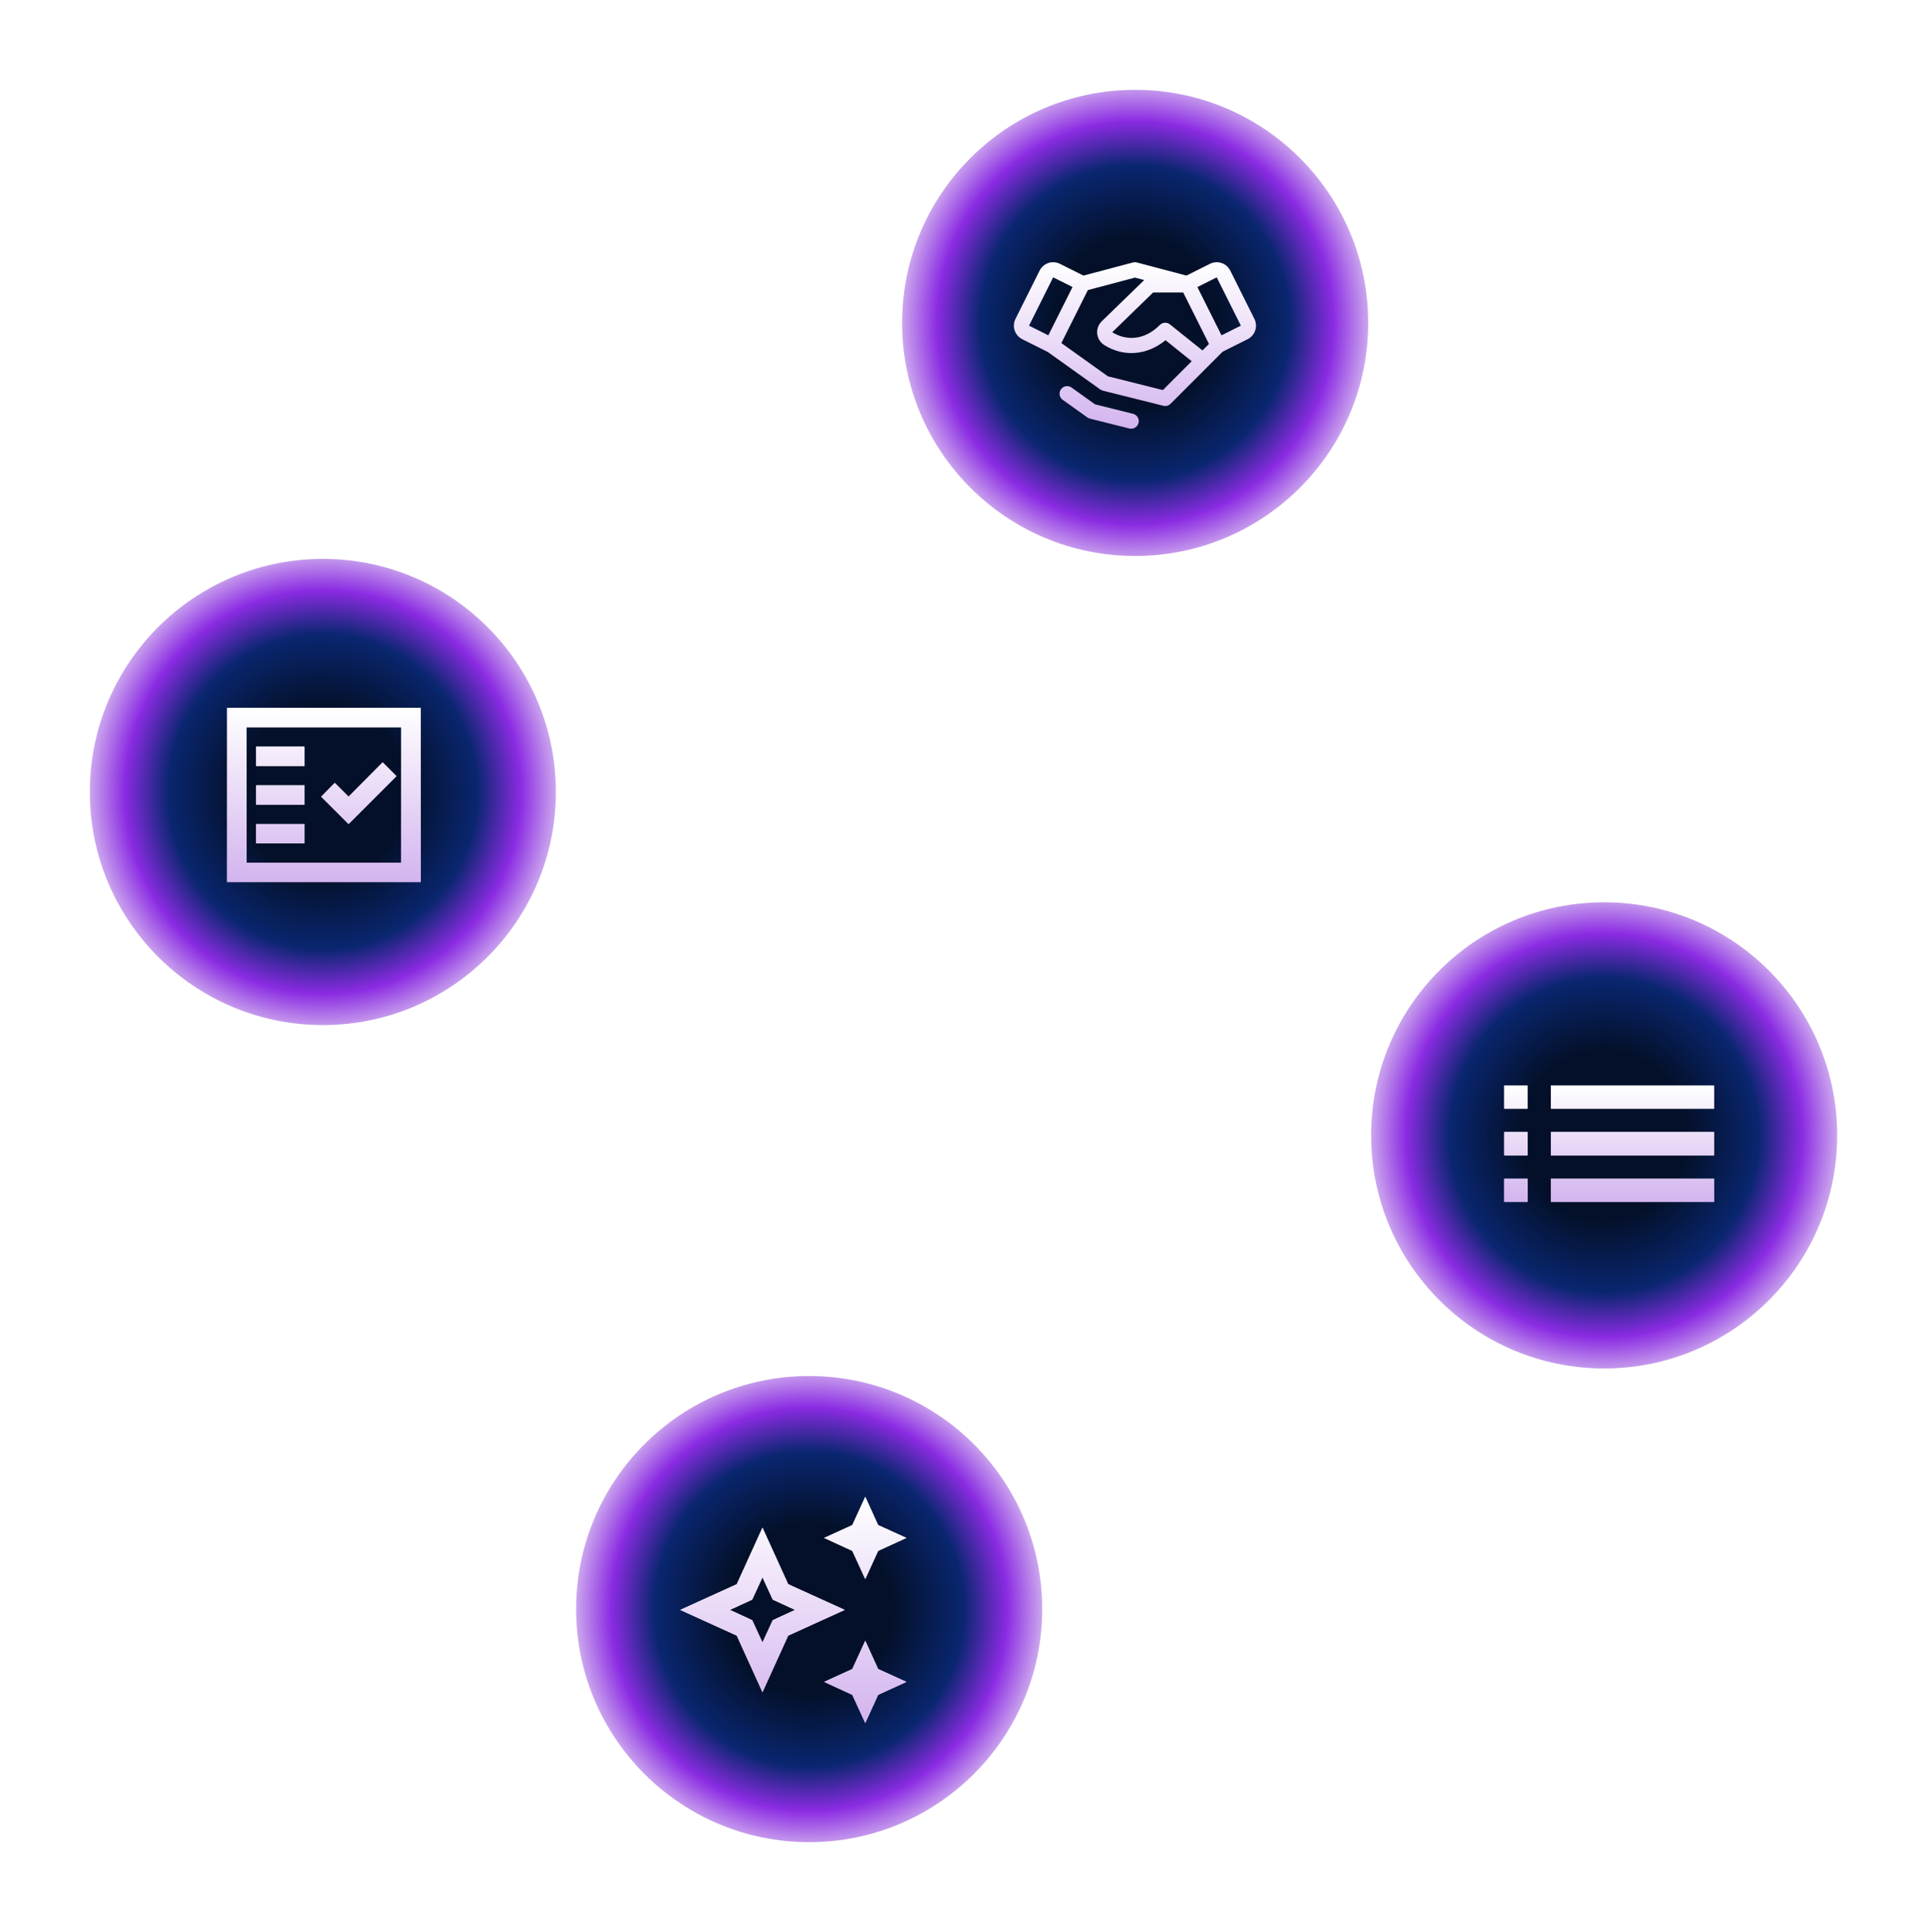 <svg width="430" height="431" viewBox="0 0 430 431" fill="none" xmlns="http://www.w3.org/2000/svg">
<g id="Loop-img">
<g id="Group 193" filter="url(#filter0_d_11313_8591)">
<circle id="Ellipse 28" cx="253.305" cy="72.043" r="52" fill="url(#paint0_radial_11313_8591)"/>
<path id="Vector" d="M279.913 71.146L274.527 60.369C274.329 59.973 274.054 59.619 273.719 59.328C273.384 59.038 272.995 58.816 272.574 58.676C272.153 58.536 271.709 58.48 271.266 58.512C270.824 58.543 270.392 58.662 269.996 58.86L264.746 61.484L253.689 58.558C253.405 58.484 253.107 58.484 252.824 58.558L241.766 61.484L236.517 58.86C236.121 58.662 235.689 58.543 235.246 58.512C234.804 58.48 234.36 58.536 233.939 58.676C233.518 58.816 233.129 59.038 232.794 59.328C232.459 59.619 232.184 59.973 231.986 60.369L226.599 71.144C226.401 71.54 226.283 71.972 226.251 72.415C226.219 72.857 226.275 73.301 226.415 73.722C226.556 74.143 226.777 74.532 227.068 74.867C227.358 75.202 227.712 75.477 228.109 75.675L233.807 78.527L245.519 86.891C245.692 87.014 245.886 87.103 246.091 87.155L259.599 90.532C259.882 90.603 260.178 90.599 260.459 90.522C260.74 90.444 260.996 90.295 261.203 90.089L272.826 78.463L278.402 75.675C279.203 75.275 279.811 74.572 280.094 73.723C280.377 72.874 280.311 71.947 279.911 71.146H279.913ZM268.328 78.189L261.066 72.372C260.74 72.112 260.33 71.981 259.914 72.004C259.498 72.028 259.105 72.205 258.811 72.501C255.053 76.287 250.863 75.808 248.191 74.12L257.317 65.255H264.031L269.774 76.739L268.328 78.189ZM235.006 61.878L239.326 64.035L233.93 74.81L229.618 72.655L235.006 61.878ZM259.489 87.022L247.224 83.957L236.84 76.541L242.75 64.721L253.256 61.937L255.325 62.484L245.827 71.703L245.81 71.722C245.453 72.08 245.18 72.513 245.012 72.99C244.845 73.467 244.786 73.975 244.841 74.478C244.896 74.981 245.064 75.465 245.331 75.894C245.598 76.323 245.958 76.687 246.384 76.959C250.724 79.73 255.96 79.28 260.084 75.903L265.92 80.591L259.489 87.022ZM272.575 74.808L267.188 64.044L271.507 61.878L276.895 72.655L272.575 74.808ZM254.054 94.367C253.963 94.732 253.753 95.056 253.456 95.287C253.16 95.519 252.795 95.645 252.418 95.646C252.28 95.646 252.141 95.629 252.007 95.595L243.212 93.396C243.006 93.345 242.812 93.256 242.64 93.132L237.079 89.16C236.737 88.891 236.511 88.501 236.45 88.071C236.388 87.641 236.495 87.203 236.748 86.85C237.001 86.496 237.381 86.254 237.808 86.173C238.235 86.092 238.677 86.179 239.041 86.416L244.341 90.203L252.834 92.322C253.269 92.43 253.642 92.707 253.872 93.091C254.103 93.475 254.171 93.934 254.063 94.369L254.054 94.367Z" fill="url(#paint1_linear_11313_8591)"/>
</g>
<g id="Group 194" filter="url(#filter1_d_11313_8591)">
<circle id="Ellipse 28_2" cx="357.957" cy="253.305" r="52" fill="url(#paint2_radial_11313_8591)"/>
<g id="Vector_2">
<path d="M335.671 257.762H340.871V252.562H335.671V257.762ZM335.671 268.162H340.871V262.962H335.671V268.162ZM335.671 247.362H340.871V242.162H335.671V247.362ZM346.071 257.762H382.471V252.562H346.071V257.762ZM346.071 268.162H382.471V262.962H346.071V268.162ZM346.071 242.162V247.362H382.471V242.162H346.071ZM335.671 257.762H340.871V252.562H335.671V257.762ZM335.671 268.162H340.871V262.962H335.671V268.162ZM335.671 247.362H340.871V242.162H335.671V247.362ZM346.071 257.762H382.471V252.562H346.071V257.762ZM346.071 268.162H382.471V262.962H346.071V268.162ZM346.071 242.162V247.362H382.471V242.162H346.071Z" fill="white"/>
<path d="M335.671 257.762H340.871V252.562H335.671V257.762ZM335.671 268.162H340.871V262.962H335.671V268.162ZM335.671 247.362H340.871V242.162H335.671V247.362ZM346.071 257.762H382.471V252.562H346.071V257.762ZM346.071 268.162H382.471V262.962H346.071V268.162ZM346.071 242.162V247.362H382.471V242.162H346.071ZM335.671 257.762H340.871V252.562H335.671V257.762ZM335.671 268.162H340.871V262.962H335.671V268.162ZM335.671 247.362H340.871V242.162H335.671V247.362ZM346.071 257.762H382.471V252.562H346.071V257.762ZM346.071 268.162H382.471V262.962H346.071V268.162ZM346.071 242.162V247.362H382.471V242.162H346.071Z" fill="url(#paint3_linear_11313_8591)"/>
</g>
</g>
<g id="Group 195" filter="url(#filter2_d_11313_8591)">
<circle id="Ellipse 28_3" cx="72.043" cy="176.695" r="52" fill="url(#paint4_radial_11313_8591)"/>
<g id="Vector_3">
<path d="M57.162 188.159H67.955V183.841H57.162V188.159ZM77.777 183.841L88.462 173.156L85.386 170.08L77.777 177.743L74.701 174.667L71.679 177.743L77.777 183.841ZM57.162 179.524H67.955V175.207H57.162V179.524ZM57.162 170.89H67.955V166.572H57.162V170.89ZM50.686 196.793V157.938H93.859V196.793H50.686ZM55.003 192.476H89.541V162.255H55.003V192.476Z" fill="white"/>
<path d="M57.162 188.159H67.955V183.841H57.162V188.159ZM77.777 183.841L88.462 173.156L85.386 170.08L77.777 177.743L74.701 174.667L71.679 177.743L77.777 183.841ZM57.162 179.524H67.955V175.207H57.162V179.524ZM57.162 170.89H67.955V166.572H57.162V170.89ZM50.686 196.793V157.938H93.859V196.793H50.686ZM55.003 192.476H89.541V162.255H55.003V192.476Z" fill="url(#paint5_linear_11313_8591)"/>
</g>
</g>
<g id="Group 196" filter="url(#filter3_d_11313_8591)">
<circle id="Ellipse 28_4" cx="180.559" cy="358.992" r="52" fill="url(#paint6_radial_11313_8591)"/>
<g id="Vector_4">
<path d="M170.142 340.821L175.877 353.437L188.494 359.172L175.877 364.907L170.142 377.524L164.408 364.907L151.791 359.172L164.408 353.437L170.142 340.821ZM170.142 351.9L167.848 356.878L162.871 359.172L167.848 361.466L170.142 366.444L172.436 361.466L177.414 359.172L172.436 356.878L170.142 351.9ZM193.082 352.29L190.191 346.005L183.906 343.115L190.191 340.247L193.082 333.939L195.949 340.247L202.257 343.115L195.949 346.005L193.082 352.29ZM193.082 384.405L190.191 378.12L183.906 375.23L190.191 372.362L193.082 366.054L195.949 372.362L202.257 375.23L195.949 378.12L193.082 384.405Z" fill="white"/>
<path d="M170.142 340.821L175.877 353.437L188.494 359.172L175.877 364.907L170.142 377.524L164.408 364.907L151.791 359.172L164.408 353.437L170.142 340.821ZM170.142 351.9L167.848 356.878L162.871 359.172L167.848 361.466L170.142 366.444L172.436 361.466L177.414 359.172L172.436 356.878L170.142 351.9ZM193.082 352.29L190.191 346.005L183.906 343.115L190.191 340.247L193.082 333.939L195.949 340.247L202.257 343.115L195.949 346.005L193.082 352.29ZM193.082 384.405L190.191 378.12L183.906 375.23L190.191 372.362L193.082 366.054L195.949 372.362L202.257 375.23L195.949 378.12L193.082 384.405Z" fill="url(#paint7_linear_11313_8591)"/>
</g>
</g>
<g id="Logo Wraft v1 1" clip-path="url(#clip0_11313_8591)">
<g id="Group 169">
<g id="Group 168">
<g id="Clip path group">
<mask id="mask0_11313_8591" style="mask-type:luminance" maskUnits="userSpaceOnUse" x="167" y="206" width="98" height="18">
<g id="clip-path">
<path id="Rectangle 92" d="M264.098 206.588H167.376V223.463H264.098V206.588Z" fill="white"/>
</g>
</mask>
<g mask="url(#mask0_11313_8591)">
<g id="Group 167">
<path id="Path 898" d="M194.566 206.914L192.549 216.415C191.506 221.353 188.864 223.462 183.81 223.462C181.819 223.462 180.218 222.86 179.197 221.723C177.7 222.899 175.839 223.515 173.935 223.464C170.087 223.464 167.375 221.448 167.375 217.878C167.383 217.325 167.446 216.773 167.561 216.232L169.552 206.914H174.047L171.961 216.927C171.908 217.187 171.877 217.45 171.868 217.715C171.868 219.081 172.818 219.663 174.372 219.663C176.249 219.663 177.315 218.643 177.802 216.465L179.822 206.914H184.316L182.234 216.696C182.164 216.992 182.126 217.295 182.12 217.599C182.12 218.943 182.954 219.663 184.461 219.663C186.571 219.663 187.591 218.643 188.031 216.487L190.068 206.914H194.566Z" fill="white"/>
<path id="Path 899" d="M208.038 218.272L210.797 223.139H205.999L203.588 218.827H201.271L200.412 223.138H195.823L199.066 206.914H205.999C210.148 206.914 212.535 208.837 212.535 212.083C212.574 213.466 212.155 214.823 211.342 215.942C210.529 217.062 209.368 217.881 208.041 218.272M205.35 210.53H202.939L201.965 215.282H204.7C206.717 215.282 207.899 214.309 207.899 212.523C207.899 211.158 206.926 210.532 205.35 210.532" fill="white"/>
<path id="Path 900" d="M231.546 212.615C231.55 213.253 231.488 213.89 231.36 214.516L229.622 223.139H225.033L225.751 219.546H219.446L218.728 223.139H214.208L216.038 213.937C217.012 209.068 220.095 206.588 224.754 206.588C228.95 206.588 231.547 208.814 231.547 212.615M226.47 215.999L226.817 214.212C226.904 213.8 226.95 213.381 226.955 212.96C226.955 211.221 225.982 210.387 224.313 210.387C222.321 210.387 221.045 211.43 220.535 214.003L220.141 215.994L226.47 215.999Z" fill="white"/>
<path id="Path 901" d="M240.543 213.264L240.381 214.029H246.593L245.876 217.576H239.686L238.573 223.14H233.985L235.932 213.382C236.814 208.93 239.687 206.588 244.808 206.588H249.138L248.923 210.357L244.599 210.39C242.327 210.374 240.936 211.318 240.542 213.264" fill="white"/>
<path id="Path 902" d="M262.633 210.57L258.138 210.549L255.635 223.136H251.023L253.571 210.454C253.571 210.454 253.581 210.284 248.922 210.352L249.137 206.585H256.192C258.971 206.516 261.558 206.594 264.095 206.585L262.633 210.57Z" fill="white"/>
</g>
</g>
</g>
</g>
</g>
</g>
</g>
<defs>
<filter id="filter0_d_11313_8591" x="181.805" y="0.543" width="143" height="143" filterUnits="userSpaceOnUse" color-interpolation-filters="sRGB">
<feFlood flood-opacity="0" result="BackgroundImageFix"/>
<feColorMatrix in="SourceAlpha" type="matrix" values="0 0 0 0 0 0 0 0 0 0 0 0 0 0 0 0 0 0 127 0" result="hardAlpha"/>
<feOffset/>
<feGaussianBlur stdDeviation="9.75"/>
<feComposite in2="hardAlpha" operator="out"/>
<feColorMatrix type="matrix" values="0 0 0 0 0 0 0 0 0 0 0 0 0 0 0 0 0 0 0.25 0"/>
<feBlend mode="normal" in2="BackgroundImageFix" result="effect1_dropShadow_11313_8591"/>
<feBlend mode="normal" in="SourceGraphic" in2="effect1_dropShadow_11313_8591" result="shape"/>
</filter>
<filter id="filter1_d_11313_8591" x="286.457" y="181.805" width="143" height="143" filterUnits="userSpaceOnUse" color-interpolation-filters="sRGB">
<feFlood flood-opacity="0" result="BackgroundImageFix"/>
<feColorMatrix in="SourceAlpha" type="matrix" values="0 0 0 0 0 0 0 0 0 0 0 0 0 0 0 0 0 0 127 0" result="hardAlpha"/>
<feOffset/>
<feGaussianBlur stdDeviation="9.75"/>
<feComposite in2="hardAlpha" operator="out"/>
<feColorMatrix type="matrix" values="0 0 0 0 0 0 0 0 0 0 0 0 0 0 0 0 0 0 0.25 0"/>
<feBlend mode="normal" in2="BackgroundImageFix" result="effect1_dropShadow_11313_8591"/>
<feBlend mode="normal" in="SourceGraphic" in2="effect1_dropShadow_11313_8591" result="shape"/>
</filter>
<filter id="filter2_d_11313_8591" x="0.543" y="105.195" width="143" height="143" filterUnits="userSpaceOnUse" color-interpolation-filters="sRGB">
<feFlood flood-opacity="0" result="BackgroundImageFix"/>
<feColorMatrix in="SourceAlpha" type="matrix" values="0 0 0 0 0 0 0 0 0 0 0 0 0 0 0 0 0 0 127 0" result="hardAlpha"/>
<feOffset/>
<feGaussianBlur stdDeviation="9.75"/>
<feComposite in2="hardAlpha" operator="out"/>
<feColorMatrix type="matrix" values="0 0 0 0 0 0 0 0 0 0 0 0 0 0 0 0 0 0 0.25 0"/>
<feBlend mode="normal" in2="BackgroundImageFix" result="effect1_dropShadow_11313_8591"/>
<feBlend mode="normal" in="SourceGraphic" in2="effect1_dropShadow_11313_8591" result="shape"/>
</filter>
<filter id="filter3_d_11313_8591" x="109.059" y="287.492" width="143" height="143" filterUnits="userSpaceOnUse" color-interpolation-filters="sRGB">
<feFlood flood-opacity="0" result="BackgroundImageFix"/>
<feColorMatrix in="SourceAlpha" type="matrix" values="0 0 0 0 0 0 0 0 0 0 0 0 0 0 0 0 0 0 127 0" result="hardAlpha"/>
<feOffset/>
<feGaussianBlur stdDeviation="9.75"/>
<feComposite in2="hardAlpha" operator="out"/>
<feColorMatrix type="matrix" values="0 0 0 0 0 0 0 0 0 0 0 0 0 0 0 0 0 0 0.25 0"/>
<feBlend mode="normal" in2="BackgroundImageFix" result="effect1_dropShadow_11313_8591"/>
<feBlend mode="normal" in="SourceGraphic" in2="effect1_dropShadow_11313_8591" result="shape"/>
</filter>
<radialGradient id="paint0_radial_11313_8591" cx="0" cy="0" r="1" gradientUnits="userSpaceOnUse" gradientTransform="translate(253.305 72.043) rotate(90) scale(53.857 53.01)">
<stop offset="0.347" stop-color="#041029"/>
<stop offset="0.649" stop-color="#09266F"/>
<stop offset="0.834" stop-color="#8A2BE2"/>
<stop offset="1" stop-color="#D3B4EF"/>
</radialGradient>
<linearGradient id="paint1_linear_11313_8591" x1="253.255" y1="58.503" x2="253.255" y2="95.646" gradientUnits="userSpaceOnUse">
<stop stop-color="white"/>
<stop offset="1" stop-color="#D3B4EF"/>
</linearGradient>
<radialGradient id="paint2_radial_11313_8591" cx="0" cy="0" r="1" gradientUnits="userSpaceOnUse" gradientTransform="translate(357.957 253.305) rotate(90) scale(53.857 53.01)">
<stop offset="0.347" stop-color="#041029"/>
<stop offset="0.649" stop-color="#09266F"/>
<stop offset="0.834" stop-color="#8A2BE2"/>
<stop offset="1" stop-color="#D3B4EF"/>
</radialGradient>
<linearGradient id="paint3_linear_11313_8591" x1="359.071" y1="242.162" x2="359.071" y2="268.162" gradientUnits="userSpaceOnUse">
<stop stop-color="white"/>
<stop offset="1" stop-color="#D3B4EF"/>
</linearGradient>
<radialGradient id="paint4_radial_11313_8591" cx="0" cy="0" r="1" gradientUnits="userSpaceOnUse" gradientTransform="translate(72.043 176.695) rotate(90) scale(53.857 53.01)">
<stop offset="0.347" stop-color="#041029"/>
<stop offset="0.649" stop-color="#09266F"/>
<stop offset="0.834" stop-color="#8A2BE2"/>
<stop offset="1" stop-color="#D3B4EF"/>
</radialGradient>
<linearGradient id="paint5_linear_11313_8591" x1="72.272" y1="157.938" x2="72.272" y2="196.793" gradientUnits="userSpaceOnUse">
<stop stop-color="white"/>
<stop offset="1" stop-color="#D3B4EF"/>
</linearGradient>
<radialGradient id="paint6_radial_11313_8591" cx="0" cy="0" r="1" gradientUnits="userSpaceOnUse" gradientTransform="translate(180.559 358.992) rotate(90) scale(53.857 53.01)">
<stop offset="0.347" stop-color="#041029"/>
<stop offset="0.649" stop-color="#09266F"/>
<stop offset="0.834" stop-color="#8A2BE2"/>
<stop offset="1" stop-color="#D3B4EF"/>
</radialGradient>
<linearGradient id="paint7_linear_11313_8591" x1="177.024" y1="333.939" x2="177.024" y2="384.405" gradientUnits="userSpaceOnUse">
<stop stop-color="white"/>
<stop offset="1" stop-color="#D3B4EF"/>
</linearGradient>
<clipPath id="clip0_11313_8591">
<rect width="96.722" height="16.875" fill="white" transform="translate(167.376 206.588)"/>
</clipPath>
</defs>
</svg>